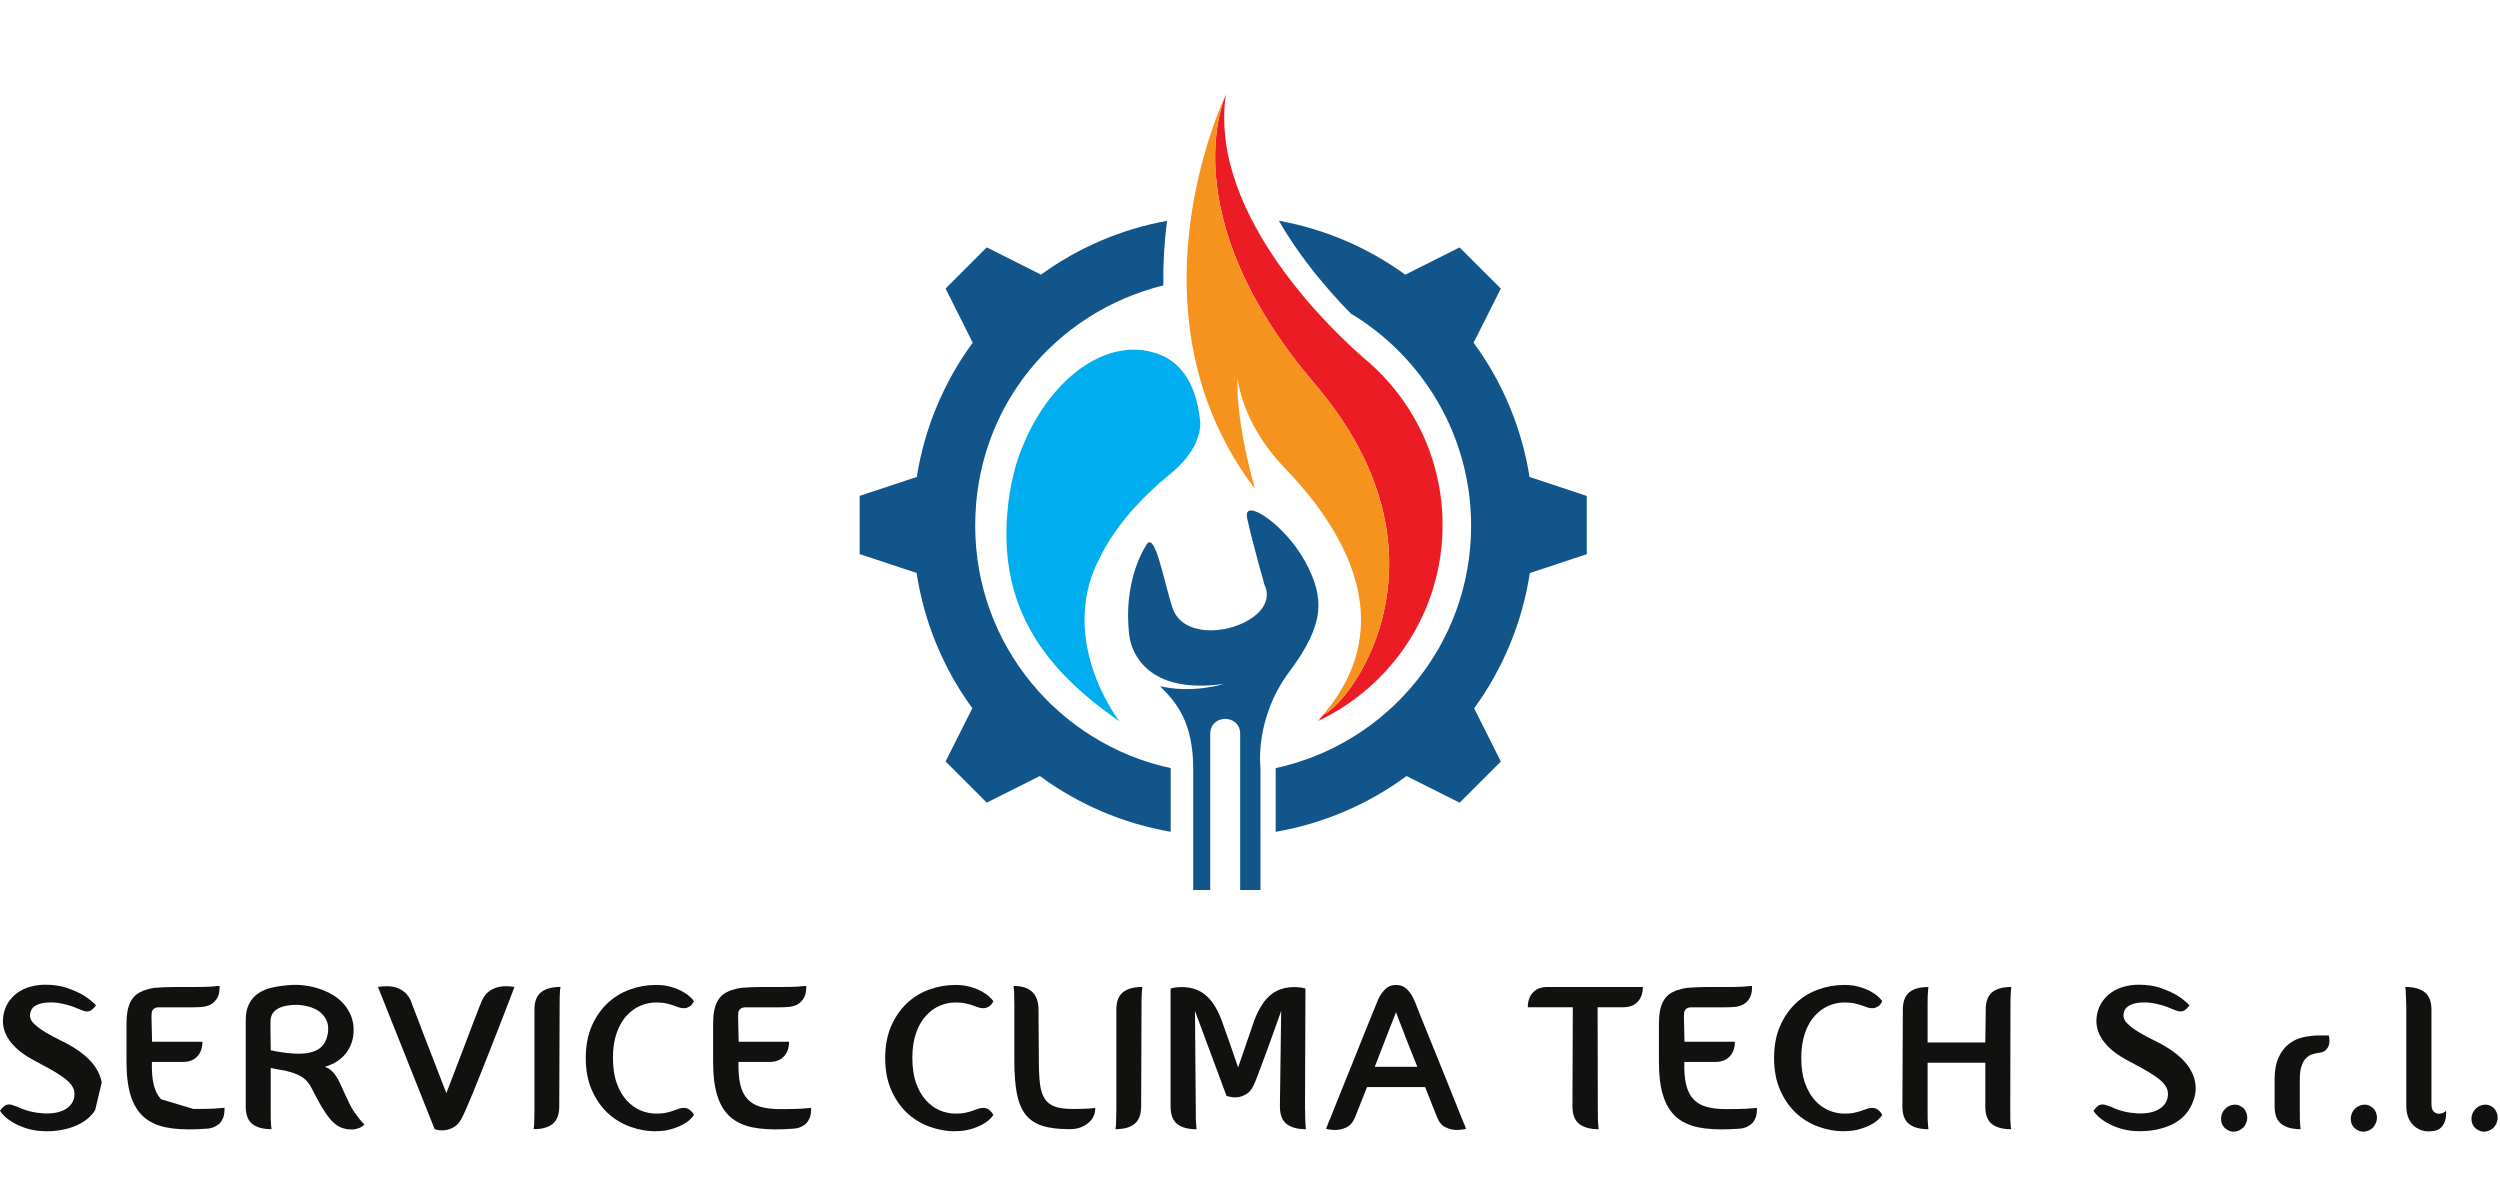 <?xml version="1.0" encoding="UTF-8"?> <svg xmlns="http://www.w3.org/2000/svg" id="Livello_1" data-name="Livello 1" viewBox="0 0 616 292.66"><defs><style> .cls-1 { fill: #f6921e; } .cls-2 { fill: #00adee; } .cls-3 { fill: #111110; } .cls-4 { fill: #11558a; } .cls-5 { fill: #ec1c24; } </style></defs><path class="cls-3" d="M66.7,273.34c0,1.04,0,1.88.02,2.5.02.62.05,1.11.08,1.48.04.41.08.71.11.91-2.09,0-3.67-.43-4.75-1.28-1.07-.86-1.61-2.3-1.61-4.31v-21.33c0-1.61.29-2.96.86-4.03.57-1.08,1.35-1.94,2.34-2.59.99-.66,2.17-1.12,3.55-1.41,1.38-.29,2.88-.49,4.5-.59,1.04-.06,2.15-.02,3.33.14,1.18.15,2.34.41,3.5.8,1.16.39,2.27.88,3.31,1.48,1.04.61,1.95,1.36,2.73,2.25.79.89,1.41,1.9,1.86,3.05.46,1.14.66,2.41.59,3.83-.06,1.98-.7,3.75-1.89,5.3-1.2,1.54-2.92,2.65-5.17,3.33.77.27,1.43.7,1.97,1.3.54.59,1.02,1.29,1.44,2.11.41.82.83,1.73,1.25,2.7.43.97.89,1.96,1.39,2.97.38.77.78,1.47,1.22,2.09.44.62.84,1.16,1.2,1.62.41.54.83,1.02,1.27,1.42-.31.3-.64.55-1.02.75-.37.17-.8.3-1.31.41-.5.1-1.11.1-1.81,0-.8-.1-1.54-.34-2.22-.7-.67-.38-1.34-.95-2.02-1.72-.67-.77-1.38-1.79-2.14-3.06-.75-1.28-1.62-2.88-2.59-4.8-.58-1.08-1.27-1.9-2.08-2.45-.8-.55-1.79-.99-2.97-1.33-.2-.07-.39-.12-.58-.16-.19-.03-.37-.08-.53-.16-.23-.03-.56-.09-.98-.17-.42-.08-.84-.16-1.28-.23-.5-.09-1.02-.19-1.56-.3v10.19ZM71.79,247.63c-1.01.11-1.84.28-2.5.53s-1.18.56-1.56.91c-.39.36-.66.75-.83,1.19-.17.44-.25.88-.25,1.31v1.75c0,.72,0,1.45.02,2.19.02.74.03,1.42.03,2.05v1.22c.77.18,1.56.33,2.38.45.66.11,1.4.2,2.2.28.81.09,1.6.12,2.38.12,2.12,0,3.79-.41,5-1.25,1.21-.84,1.93-2.22,2.17-4.14.13-1.24-.05-2.3-.56-3.19-.5-.89-1.19-1.6-2.06-2.12-.88-.53-1.89-.9-3.03-1.11-1.15-.22-2.27-.28-3.38-.19h0ZM71.79,247.63"></path><path class="cls-3" d="M126.77,243.19c-2.04,5.34-3.94,10.23-5.69,14.67-.74,1.92-1.49,3.82-2.25,5.7-.75,1.89-1.45,3.64-2.11,5.25-.66,1.61-1.25,3.01-1.77,4.2-.52,1.2-.92,2.05-1.19,2.55-.57,1.07-1.25,1.81-2.02,2.22-.77.41-1.5.64-2.17.7-.84.1-1.67.02-2.47-.25l-13.97-35.05c.8-.13,1.61-.19,2.44-.17.83.02,1.6.16,2.3.41.71.25,1.35.64,1.94,1.16.59.52,1.08,1.22,1.45,2.09.03.14.19.57.47,1.3.29.72.65,1.62,1.06,2.72.41,1.09.88,2.3,1.38,3.64.51,1.34,1.04,2.71,1.58,4.09,1.24,3.26,2.65,6.91,4.23,10.94,1.54-4.03,2.94-7.68,4.19-10.94.53-1.38,1.05-2.75,1.55-4.09.51-1.34.97-2.55,1.39-3.64.43-1.09.78-2,1.06-2.72.29-.73.47-1.16.53-1.3.38-.88.85-1.57,1.44-2.09.59-.52,1.24-.91,1.94-1.16.71-.25,1.46-.38,2.27-.41.81-.02,1.62.04,2.42.17h0ZM126.77,243.19"></path><path class="cls-3" d="M131.69,273.34v-24.56c0-2.01.55-3.44,1.64-4.3,1.09-.86,2.68-1.3,4.77-1.3-.03.21-.07.51-.11.91-.03.38-.06.88-.08,1.5-.01.62-.02,1.43-.02,2.44l-.09,24.56c0,2.01-.54,3.45-1.62,4.33-1.08.88-2.64,1.31-4.69,1.31.03-.2.07-.5.11-.91.03-.38.05-.88.05-1.52s.02-1.46.05-2.47h0ZM131.69,273.34"></path><path class="cls-3" d="M161.62,278.74c-2.22,0-4.37-.39-6.45-1.16-2.09-.77-3.93-1.91-5.53-3.42-1.59-1.52-2.88-3.41-3.86-5.66-.97-2.25-1.45-4.85-1.45-7.81s.49-5.56,1.45-7.81c.98-2.25,2.27-4.13,3.86-5.64,1.6-1.52,3.45-2.66,5.53-3.41,2.08-.76,4.23-1.14,6.45-1.14,1.41,0,2.65.16,3.72.48,1.08.31,2.01.69,2.8,1.12.79.44,1.42.89,1.89,1.34.48.45.8.81.97,1.08-.1.2-.23.39-.36.56-.09.17-.22.33-.38.48-.15.15-.31.25-.48.31-.37.24-.78.36-1.25.36s-.91-.07-1.31-.22c-.41-.16-.86-.32-1.34-.48-.48-.16-1.06-.33-1.73-.48-.68-.16-1.52-.23-2.52-.23-1.31,0-2.6.27-3.86.81-1.26.54-2.4,1.37-3.41,2.48-1.01,1.11-1.82,2.52-2.42,4.25-.61,1.73-.91,3.77-.91,6.12s.3,4.44.91,6.16c.6,1.71,1.41,3.12,2.42,4.25,1.01,1.12,2.15,1.96,3.41,2.5,1.26.54,2.55.81,3.86.81,1,0,1.84-.07,2.52-.22.68-.16,1.25-.32,1.73-.48.49-.18.94-.34,1.34-.48.41-.16.84-.23,1.31-.23s.88.12,1.25.36c.38.27.66.54.86.81.13.17.25.35.36.55-.17.3-.49.68-.97,1.14-.47.45-1.1.89-1.89,1.31-.78.42-1.71.78-2.8,1.09-1.07.32-2.31.48-3.72.48h0ZM161.62,278.74"></path><path class="cls-3" d="M199.86,272.94v.36c0,1.14-.2,2.03-.61,2.67-.34.67-.86,1.17-1.56,1.52-.64.37-1.37.57-2.19.62-.82.05-1.57.09-2.25.13-3.06.13-5.69-.02-7.89-.47-2.2-.46-4.02-1.32-5.45-2.59-1.43-1.28-2.48-3.02-3.17-5.22-.69-2.21-1.03-4.98-1.03-8.31v-9.53c0-2.28.35-4.08,1.06-5.39.36-.66.8-1.2,1.3-1.61.51-.41,1.1-.74,1.78-1.02.44-.16.89-.3,1.36-.42.47-.11.97-.21,1.52-.28.7-.06,1.43-.11,2.2-.14.78-.04,1.59-.06,2.44-.06h4.42c2.16,0,3.7-.03,4.64-.09.95-.07,1.55-.12,1.83-.16h.39v.3c0,1.15-.2,2.04-.59,2.67-.38.65-.9,1.17-1.56,1.58-.68.34-1.4.54-2.16.61-.75.06-1.51.09-2.28.09h-8.58c-.2.03-.37.06-.5.09-.14.03-.26.09-.36.16-.2.11-.35.24-.45.41-.14.17-.22.4-.25.69-.03.28-.05.61-.05.97l.14,6.16h12.41c0,1.51-.42,2.72-1.27,3.62-.84.91-2.02,1.36-3.56,1.36h-7.62c-.06,2.26.09,4.14.45,5.64.38,1.49.97,2.67,1.8,3.55.82.88,1.89,1.5,3.22,1.88,1.33.37,2.92.55,4.76.55,2.19,0,3.88-.03,5.06-.09,1.2-.07,1.93-.13,2.2-.17h.09l.31-.05ZM199.86,272.94"></path><path class="cls-3" d="M235.4,278.74c-2.22,0-4.37-.39-6.45-1.16-2.09-.77-3.93-1.91-5.53-3.42-1.59-1.52-2.88-3.41-3.86-5.66-.97-2.25-1.45-4.85-1.45-7.81s.49-5.56,1.45-7.81c.98-2.25,2.27-4.13,3.86-5.64,1.6-1.52,3.45-2.66,5.53-3.41,2.08-.76,4.23-1.14,6.45-1.14,1.41,0,2.64.16,3.72.48,1.08.31,2.02.69,2.8,1.12.79.44,1.42.89,1.89,1.34.48.45.8.81.97,1.08-.11.2-.23.39-.36.56-.09.17-.22.33-.38.48-.15.15-.31.25-.49.31-.37.24-.78.36-1.25.36s-.91-.07-1.31-.22c-.41-.16-.86-.32-1.34-.48-.48-.16-1.06-.33-1.73-.48-.68-.16-1.52-.23-2.52-.23-1.31,0-2.6.27-3.86.81-1.26.54-2.4,1.37-3.41,2.48-1.01,1.11-1.82,2.52-2.42,4.25-.61,1.73-.91,3.77-.91,6.12s.3,4.44.91,6.16c.6,1.71,1.41,3.12,2.42,4.25,1.01,1.12,2.14,1.96,3.41,2.5,1.26.54,2.55.81,3.86.81,1,0,1.84-.07,2.52-.22.68-.16,1.25-.32,1.73-.48.49-.18.94-.34,1.34-.48.41-.16.84-.23,1.31-.23s.88.12,1.25.36c.38.27.66.54.86.81.13.17.25.35.36.55-.17.3-.49.68-.97,1.14-.47.45-1.1.89-1.89,1.31-.78.42-1.71.78-2.8,1.09-1.07.32-2.31.48-3.72.48h0ZM235.4,278.74"></path><path class="cls-3" d="M249.94,247.78c-.03-1.01-.05-1.82-.05-2.44s-.01-1.12-.05-1.5c-.04-.41-.08-.71-.11-.91,4.1,0,6.16,1.97,6.16,5.91l.09,12.8c0,2.19.09,4.02.28,5.5.19,1.48.57,2.67,1.16,3.58.59.91,1.44,1.56,2.53,1.95,1.09.39,2.55.58,4.36.58.83,0,1.59,0,2.28-.03.7-.02,1.28-.05,1.75-.08.57-.03,1.08-.08,1.52-.16v.31c0,.53-.13,1.09-.39,1.69-.25.59-.64,1.12-1.16,1.59-.52.47-1.18.87-1.97,1.19-.78.31-1.73.47-2.84.47-2.69,0-4.91-.27-6.66-.83-1.75-.55-3.14-1.48-4.16-2.8-1.02-1.31-1.73-3.05-2.14-5.22-.41-2.16-.61-4.85-.61-8.05v-13.56ZM249.94,247.78"></path><path class="cls-3" d="M275.07,273.34v-24.56c0-2.01.55-3.44,1.64-4.3,1.09-.86,2.68-1.3,4.77-1.3-.03.21-.07.51-.11.91-.03.38-.06.88-.08,1.5-.01.62-.02,1.43-.02,2.44l-.09,24.56c0,2.01-.54,3.45-1.63,4.33-1.07.88-2.64,1.31-4.69,1.31.03-.2.07-.5.11-.91.03-.38.05-.88.05-1.52s.02-1.46.05-2.47h0ZM275.07,273.34"></path><path class="cls-3" d="M321.58,273.34c0,1.01,0,1.84.03,2.47.02.64.05,1.14.08,1.52.03.41.06.71.09.91-2.05,0-3.64-.43-4.75-1.28-1.11-.86-1.66-2.3-1.66-4.31l.31-23.55c-.95,2.72-1.86,5.26-2.72,7.61-.38,1.01-.76,2.05-1.14,3.11-.39,1.05-.76,2.05-1.11,3-.36.94-.68,1.8-.98,2.59-.3.79-.57,1.44-.81,1.94-.5,1.11-1.14,1.87-1.91,2.3-.77.42-1.51.66-2.22.73-.84.06-1.7-.05-2.58-.36l-7.77-20.92.2,24.25c0,1.01,0,1.84.02,2.47.02.64.05,1.14.09,1.52.03.41.06.71.09.91-2.09,0-3.67-.43-4.77-1.28-1.09-.86-1.64-2.3-1.64-4.31v-29.05l.2-.09c.2-.04.43-.09.7-.16.24-.03.5-.06.78-.09.29-.04.62-.06.98-.06,1.08,0,2.09.14,3.03.41.94.27,1.82.72,2.64,1.34.82.62,1.59,1.45,2.3,2.52.71,1.06,1.36,2.38,1.97,3.95.03.14.12.41.27.81.16.41.33.9.53,1.47.21.56.43,1.18.66,1.86.24.67.48,1.36.72,2.06.57,1.62,1.19,3.41,1.86,5.39l3.98-11.59c.6-1.57,1.26-2.89,1.97-3.95.71-1.06,1.47-1.9,2.3-2.52.82-.62,1.7-1.07,2.64-1.34.95-.27,1.96-.41,3.03-.41.36,0,.69.02.97.06.29.03.55.06.8.09.27.06.5.12.7.16l.2.09-.11,29.75ZM321.58,273.34"></path><path class="cls-3" d="M360.12,275.41c.13.34.27.67.41.97.13.3.25.59.36.84.13.31.25.62.34.92-1,.26-1.96.34-2.88.25-.77-.07-1.55-.31-2.34-.7-.78-.41-1.39-1.14-1.83-2.22-.21-.48-.59-1.41-1.12-2.78-.53-1.38-1.17-2.99-1.91-4.84h-14.31c-.74,1.86-1.38,3.47-1.92,4.84-.54,1.38-.91,2.3-1.11,2.78-.47,1.07-1.09,1.81-1.88,2.22-.77.4-1.54.63-2.31.7-.91.09-1.87,0-2.88-.25.1-.3.22-.61.36-.92.09-.26.2-.54.31-.84.12-.3.27-.62.44-.97.24-.6.65-1.64,1.23-3.12.59-1.48,1.27-3.18,2.05-5.09.77-1.91,1.58-3.93,2.44-6.05.86-2.11,1.67-4.13,2.42-6.05.76-1.91,1.44-3.6,2.05-5.06.6-1.47,1.02-2.5,1.27-3.11.36-.94.75-1.68,1.17-2.23.43-.56.84-.99,1.23-1.3.41-.3.8-.49,1.19-.58.39-.08.76-.12,1.09-.12s.69.04,1.08.12c.38.09.78.28,1.19.58.41.3.82.73,1.23,1.3.41.55.81,1.3,1.19,2.23.23.61.63,1.64,1.22,3.11.59,1.46,1.27,3.15,2.05,5.06.78,1.92,1.6,3.93,2.45,6.05.85,2.12,1.66,4.13,2.44,6.05.78,1.92,1.46,3.62,2.05,5.09.59,1.48,1,2.52,1.23,3.12h0ZM349.23,262.86c-.67-1.69-1.32-3.33-1.97-4.92-.64-1.59-1.19-3.03-1.66-4.31-.61-1.48-1.14-2.89-1.61-4.23-.54,1.34-1.1,2.76-1.67,4.23-.5,1.28-1.06,2.72-1.66,4.31-.61,1.59-1.25,3.23-1.92,4.92h10.48ZM349.23,262.86"></path><path class="cls-3" d="M393.71,273.34c0,1.01,0,1.84.02,2.47.02.64.05,1.14.09,1.52.03.41.06.71.09.91-2.09,0-3.68-.44-4.8-1.31-1.11-.88-1.66-2.32-1.66-4.33l.09-24.41h-11.09c0-1.52.42-2.73,1.27-3.64.84-.91,2.04-1.36,3.58-1.36h23.5c0,1.51-.42,2.73-1.27,3.64-.84.91-2.03,1.36-3.58,1.36h-6.3l.05,25.16ZM393.71,273.34"></path><path class="cls-3" d="M432.91,272.94v.36c0,1.14-.2,2.03-.61,2.67-.34.67-.86,1.17-1.56,1.52-.64.37-1.37.57-2.19.62-.83.05-1.58.09-2.25.13-3.06.13-5.7-.02-7.89-.47-2.2-.46-4.02-1.32-5.45-2.59-1.43-1.28-2.48-3.02-3.17-5.22-.69-2.21-1.03-4.98-1.03-8.31v-9.53c0-2.28.35-4.08,1.06-5.39.36-.66.8-1.2,1.3-1.61.51-.41,1.1-.74,1.78-1.02.44-.16.89-.3,1.36-.42.47-.11.97-.21,1.52-.28.7-.06,1.43-.11,2.2-.14.78-.04,1.59-.06,2.44-.06h4.42c2.16,0,3.7-.03,4.64-.09.95-.07,1.55-.12,1.83-.16h.39v.3c0,1.15-.2,2.04-.59,2.67-.38.65-.9,1.17-1.56,1.58-.68.34-1.4.54-2.16.61-.75.06-1.51.09-2.28.09h-8.58c-.2.03-.37.06-.5.09-.14.03-.26.09-.36.16-.2.11-.35.24-.45.41-.14.17-.22.4-.25.69-.03.28-.05.61-.05.97l.14,6.16h12.41c0,1.51-.42,2.72-1.27,3.62-.84.91-2.02,1.36-3.56,1.36h-7.62c-.06,2.26.09,4.14.45,5.64.38,1.49.97,2.67,1.8,3.55.82.88,1.89,1.5,3.22,1.88,1.33.37,2.92.55,4.77.55,2.19,0,3.88-.03,5.06-.09,1.2-.07,1.93-.13,2.2-.17h.09l.31-.05ZM432.91,272.94"></path><path class="cls-3" d="M454.42,278.74c-2.22,0-4.37-.39-6.45-1.16-2.09-.77-3.93-1.91-5.53-3.42-1.59-1.52-2.88-3.41-3.86-5.66-.97-2.25-1.45-4.85-1.45-7.81s.48-5.56,1.45-7.81c.98-2.25,2.27-4.13,3.86-5.64,1.6-1.52,3.45-2.66,5.53-3.41,2.08-.76,4.23-1.14,6.45-1.14,1.41,0,2.64.16,3.72.48,1.08.31,2.02.69,2.8,1.12.79.44,1.42.89,1.89,1.34.48.45.8.81.97,1.08-.11.2-.23.39-.36.56-.09.17-.22.33-.38.48-.15.15-.31.25-.48.31-.37.24-.78.36-1.25.36s-.91-.07-1.31-.22c-.41-.16-.86-.32-1.34-.48-.48-.16-1.06-.33-1.73-.48-.68-.16-1.52-.23-2.52-.23-1.31,0-2.6.27-3.86.81-1.26.54-2.4,1.37-3.41,2.48-1.01,1.11-1.82,2.52-2.42,4.25-.6,1.73-.91,3.77-.91,6.12s.3,4.44.91,6.16c.6,1.71,1.41,3.12,2.42,4.25,1.01,1.12,2.14,1.96,3.41,2.5,1.26.54,2.55.81,3.86.81,1,0,1.84-.07,2.52-.22.68-.16,1.25-.32,1.73-.48.49-.18.94-.34,1.34-.48.41-.16.84-.23,1.31-.23s.88.12,1.25.36c.38.27.66.54.86.81.13.17.25.35.36.55-.17.3-.49.68-.97,1.14-.47.45-1.1.89-1.89,1.31-.78.42-1.71.78-2.8,1.09-1.07.32-2.31.48-3.72.48h0ZM454.42,278.74"></path><path class="cls-3" d="M489.28,248.84c0-2.02.52-3.47,1.58-4.34,1.06-.88,2.63-1.31,4.72-1.31-.03.24-.06.56-.09.97-.04.37-.07.86-.09,1.48-.01.62-.02,1.43-.02,2.44l-.05,25.27c0,1.04,0,1.88.02,2.5.02.62.05,1.11.08,1.48.04.41.08.71.11.91-2.09,0-3.67-.43-4.75-1.28-1.07-.86-1.61-2.3-1.61-4.31v-10.8h-14.22v11.5c0,1.04,0,1.88.02,2.5.02.62.05,1.11.09,1.48.03.41.06.71.09.91-2.09,0-3.67-.43-4.77-1.28-1.09-.86-1.64-2.3-1.64-4.31l.11-23.8c0-2.02.52-3.47,1.58-4.34,1.06-.88,2.63-1.31,4.72-1.31-.03.24-.06.56-.09.97-.04.37-.07.86-.09,1.48-.01.62-.02,1.43-.02,2.44v8.78h14.22l.11-8.02ZM489.28,248.84"></path><path class="cls-3" d="M527.39,278.74c-1.72,0-3.26-.2-4.63-.59-1.35-.41-2.52-.88-3.5-1.44-.97-.56-1.75-1.12-2.34-1.69-.59-.57-.95-1.03-1.08-1.38l.14-.14c.31-.44.65-.79,1.02-1.06.33-.2.69-.3,1.06-.3.23,0,.45.03.67.09.22.06.46.15.73.25.27.07.54.17.81.28.27.12.57.26.91.42.66.27,1.45.52,2.36.73.91.22,2.01.37,3.28.44h.56c1.24,0,2.3-.14,3.17-.42.87-.29,1.58-.66,2.11-1.11.54-.46.92-.96,1.16-1.52.24-.56.36-1.09.36-1.59.04-.88-.22-1.67-.78-2.39-.55-.73-1.32-1.43-2.3-2.09-.97-.68-2.11-1.37-3.42-2.08-1.31-.71-2.71-1.46-4.19-2.27-2.42-1.38-4.21-2.91-5.39-4.61-1.18-1.7-1.68-3.49-1.52-5.38.13-1.41.52-2.64,1.16-3.69.64-1.04,1.45-1.91,2.41-2.59.96-.69,2.03-1.19,3.22-1.5,1.2-.32,2.4-.48,3.61-.48,2.05,0,3.85.27,5.39.81,1.55.53,2.86,1.12,3.94,1.75,1.24.74,2.3,1.59,3.17,2.53l-.09.14c-.41.51-.75.85-1.02,1.02-.34.23-.7.34-1.11.34-.37,0-.82-.11-1.36-.34-.27-.1-.55-.21-.84-.33-.28-.11-.59-.24-.92-.38-.97-.38-2-.67-3.09-.89-1.09-.22-2.06-.31-2.91-.28-.44,0-.91.04-1.42.11-.5.06-.98.18-1.44.36-.45.17-.85.4-1.2.7-.34.3-.59.69-.72,1.16-.3,1.01-.09,1.9.63,2.67.72.77,1.69,1.53,2.92,2.27,1.23.74,2.59,1.48,4.08,2.2,1.5.72,2.91,1.53,4.22,2.44,1.81,1.28,3.16,2.59,4.05,3.92.89,1.32,1.44,2.62,1.64,3.91.21,1.27.14,2.5-.2,3.67-.34,1.18-.8,2.22-1.41,3.12-1.07,1.68-2.68,2.96-4.81,3.86-2.14.88-4.5,1.33-7.08,1.33h0ZM527.39,278.74"></path><path class="cls-3" d="M553.28,277.08c-.3.57-.73,1.01-1.27,1.31-.53.3-1.09.45-1.66.45s-1.06-.14-1.47-.41c-1.08-.6-1.61-1.53-1.61-2.78,0-.56.15-1.13.45-1.7.34-.57.78-1.01,1.31-1.31.54-.3,1.1-.45,1.67-.45s1.05.14,1.45.41c.51.26.89.65,1.16,1.16.27.5.41,1.04.41,1.61,0,.61-.15,1.18-.45,1.72h0ZM553.28,277.08"></path><path class="cls-3" d="M560.46,266.08c0-2.25.33-4.09.98-5.52.66-1.43,1.5-2.54,2.55-3.34,1.04-.81,2.21-1.36,3.5-1.64,1.29-.29,2.58-.44,3.86-.44h2.47c.16.71.2,1.37.11,1.97-.07.5-.3.99-.69,1.47-.39.47-1.02.75-1.89.84-.57.07-1.14.2-1.69.39-.56.18-1.05.5-1.48.95-.44.45-.8,1.09-1.09,1.94-.28.84-.42,1.97-.42,3.38v7.31c0,1.01,0,1.83.02,2.45.02.62.05,1.11.08,1.48.04.41.08.71.11.91-2.05,0-3.64-.43-4.75-1.28-1.1-.86-1.66-2.3-1.66-4.31v-6.56ZM560.46,266.08"></path><path class="cls-3" d="M585.24,277.08c-.3.57-.73,1.01-1.27,1.31-.53.3-1.09.45-1.66.45s-1.06-.14-1.47-.41c-1.08-.6-1.61-1.53-1.61-2.78,0-.56.15-1.13.45-1.7.34-.57.78-1.01,1.31-1.31.54-.3,1.1-.45,1.67-.45s1.05.14,1.45.41c.51.26.89.65,1.16,1.16.27.5.41,1.04.41,1.61,0,.61-.15,1.18-.45,1.72h0ZM585.24,277.08"></path><path class="cls-3" d="M602.7,273.7c.07.87,0,1.65-.2,2.36-.17.61-.5,1.19-1,1.75-.5.55-1.29.86-2.38.92-1.04.1-1.95,0-2.72-.33-.77-.31-1.42-.75-1.94-1.33-.52-.57-.91-1.24-1.17-2.02-.25-.78-.38-1.59-.38-2.42v-24.56c-.03-1.01-.06-1.82-.08-2.44-.01-.62-.03-1.12-.06-1.48-.04-.41-.08-.73-.11-.97,2.08,0,3.68.44,4.78,1.31,1.11.88,1.67,2.3,1.67,4.28v23.25c0,.81.15,1.4.45,1.75.3.34.66.55,1.06.62.41.06.8.02,1.2-.12.41-.16.69-.35.86-.58h0ZM602.7,273.7"></path><path class="cls-3" d="M614.98,277.08c-.3.57-.73,1.01-1.27,1.31-.53.3-1.09.45-1.66.45s-1.06-.14-1.47-.41c-1.07-.6-1.61-1.53-1.61-2.78,0-.56.15-1.13.45-1.7.34-.57.78-1.01,1.31-1.31.54-.3,1.1-.45,1.67-.45s1.05.14,1.45.41c.51.26.9.65,1.16,1.16.27.5.41,1.04.41,1.61,0,.61-.15,1.18-.45,1.72h0ZM614.98,277.08"></path><path class="cls-4" d="M376.88,117.53c-1.89-11.97-6.61-23.31-13.78-33.08l6.7-13.34-5.08-5.07-5.08-5.08-13.37,6.72c-9.25-6.71-19.89-11.25-31.14-13.28,5.38,9.42,12.46,17.51,17.69,22.84,17.75,10.69,29.66,30.09,29.66,52.32,0,29.3-20.63,53.75-48.15,59.7v15.7c11.67-2.02,22.71-6.72,32.24-13.74l13.08,6.56,5.08-5.07,5.08-5.07-6.58-13.11c7.17-9.85,11.88-21.28,13.72-33.33l14.03-4.65v-14.35l-14.08-4.67ZM288.45,189.26c-27.53-5.94-48.16-30.4-48.16-59.71s19.75-52.63,46.36-59.23c-.08-5.32.22-10.63.91-15.91-11.21,2.03-21.83,6.57-31.05,13.26l-13.37-6.72-5.08,5.08-5.07,5.07,6.69,13.33c-7.16,9.77-11.89,21.12-13.78,33.09l-14.08,4.66v14.35l14.03,4.65c1.84,12.05,6.54,23.48,13.73,33.33l-6.59,13.11,5.08,5.08,5.07,5.07,13.08-6.56c9.54,7.02,20.57,11.72,32.24,13.74v-15.7h0ZM288.45,189.26"></path><path class="cls-2" d="M285.04,87.09c-11.51-3.83-23.52,4.62-30.57,17.59l-.14.25c-.5.92-.96,1.87-1.4,2.84-.23.5-.44,1.01-.65,1.51-.33.77-.66,1.54-.95,2.33-.46,1.27-.88,2.56-1.24,3.85-.14.53-.26,1.08-.39,1.62-.33,1.29-.61,2.6-.84,3.92-4.49,28.01,8.7,44.06,27.02,56.77,0,0-12.36-15.66-7.52-33.71v-.04s0-.02,0-.03c.56-2.04,1.4-4.12,2.44-6.2,3.87-8.02,10.27-15.07,17.57-21.03,6.45-5.27,7.39-10.09,7.38-12.49-.54-6.42-2.83-14.54-10.74-17.18h0ZM285.04,87.09"></path><path class="cls-5" d="M336.32,88.44c-.13-.1-.28-.24-.46-.39-5.73-4.95-38.2-34.43-33.81-64.71,0,0-13.83,29.34,21.87,71.2,35.7,41.85,9.7,77.85,2.26,81.51-.02.01-.07.01-.1.02-.44.53-.82,1.05-1.3,1.58,18.11-8.55,30.67-26.92,30.67-48.27,0-16.44-7.44-31.14-19.13-40.93h0ZM336.32,88.44"></path><path class="cls-1" d="M323.91,94.54c-35.7-41.85-21.87-71.2-21.87-71.2,0,0-11.78,24.28-9.32,53.49,1.19,14.14,5.7,29.43,16.54,43.69,0,0-4.81-16.03-4.33-27.58,0,0,.74,11.09,11.55,22.29,14.08,14.58,29.03,38.04,9.59,60.84.03,0,.08,0,.1-.02,7.44-3.65,33.44-39.65-2.26-81.51h0ZM323.91,94.54"></path><path class="cls-4" d="M321.57,138.33c-4.92-9.03-15.43-16.08-14.27-10.66,1.14,5.41,4.26,16.4,4.26,16.4,0,0,2.79,4.67-3.83,8.68-6.12,3.7-16.5,3.95-18.81-2.94-2.29-6.89-4.44-20.08-6.72-15.09,0,0-5.59,8.37-3.94,21.82.04.31.08.61.14.9.63,3.2,4.18,13.73,23.16,11.08,0,0-7.67,2.46-15.74.55,4.06,4.05,8.19,8.81,8.19,20.45v29.78h4.19v-38.6c.16-4.76,7.22-4.76,7.38,0v38.6h5v-30.11s-1.56-12.08,7.14-23.72c8.69-11.65,8.77-18.11,3.86-27.13h0ZM321.57,138.33"></path><path class="cls-3" d="M23.44,273.55c-1.07,1.68-2.68,2.96-4.81,3.86-2.14.88-4.5,1.33-7.08,1.33h0c-1.72,0-3.26-.2-4.62-.59-1.36-.41-2.52-.88-3.5-1.44-.97-.56-1.75-1.12-2.34-1.69-.59-.57-.95-1.03-1.08-1.38l.14-.14c.31-.44.65-.79,1.02-1.06.33-.2.69-.3,1.06-.3.23,0,.45.03.67.09.22.06.46.15.73.25.27.07.54.17.81.28.27.12.57.26.91.42.66.27,1.45.52,2.36.73.91.22,2.01.37,3.28.44h.56c1.24,0,2.3-.14,3.17-.42.88-.29,1.58-.66,2.11-1.11.54-.46.93-.96,1.16-1.52.24-.56.36-1.09.36-1.59.04-.88-.22-1.67-.78-2.39-.55-.73-1.32-1.43-2.3-2.09-.97-.68-2.11-1.37-3.42-2.08-1.31-.71-2.71-1.46-4.19-2.27-2.42-1.38-4.21-2.91-5.39-4.61-1.18-1.7-1.68-3.49-1.52-5.38.13-1.41.52-2.64,1.16-3.69.64-1.04,1.44-1.91,2.41-2.59.96-.69,2.03-1.19,3.22-1.5,1.2-.32,2.4-.48,3.61-.48,2.05,0,3.85.27,5.39.81,1.55.53,2.86,1.12,3.94,1.75,1.24.74,2.3,1.59,3.17,2.53l-.09.14c-.41.51-.75.85-1.02,1.02-.34.23-.7.34-1.11.34-.37,0-.82-.11-1.36-.34-.27-.1-.55-.21-.84-.33-.28-.11-.59-.24-.92-.38-.97-.38-2-.67-3.09-.89s-2.06-.31-2.91-.28c-.44,0-.91.04-1.42.11-.5.06-.98.18-1.44.36-.45.17-.85.4-1.2.7-.34.3-.59.69-.72,1.16-.31,1.01-.09,1.9.62,2.67.72.77,1.69,1.53,2.92,2.27,1.23.74,2.59,1.48,4.08,2.2,1.5.72,2.91,1.53,4.22,2.44,1.81,1.28,3.16,2.59,4.05,3.92.9,1.32,1.44,2.62,1.64,3.91"></path><path class="cls-3" d="M47.66,273.25c2.19,0,3.88-.03,5.06-.09,1.2-.07,1.93-.13,2.2-.17h.09l.31-.05v.36c0,1.14-.2,2.03-.61,2.67-.33.67-.86,1.17-1.56,1.52-.64.37-1.37.57-2.19.62-.82.05-1.57.09-2.25.13-3.06.13-5.69-.02-7.89-.47-2.2-.46-4.02-1.32-5.45-2.59-1.43-1.28-2.48-3.02-3.17-5.22-.69-2.21-1.03-4.98-1.03-8.31v-9.53c0-2.28.35-4.08,1.06-5.39.36-.66.8-1.2,1.3-1.61.51-.41,1.1-.74,1.78-1.02.44-.16.89-.3,1.36-.42.47-.11.97-.21,1.52-.28.7-.06,1.43-.11,2.2-.14.78-.04,1.59-.06,2.44-.06h4.42c2.16,0,3.7-.03,4.64-.09.95-.07,1.56-.12,1.83-.16h.39v.3c0,1.15-.2,2.04-.59,2.67-.38.65-.9,1.17-1.56,1.58-.68.34-1.4.54-2.16.61-.75.06-1.51.09-2.28.09h-8.58c-.2.03-.37.06-.5.09-.14.03-.26.09-.36.16-.2.11-.35.24-.45.41-.14.17-.22.4-.25.69-.03.28-.05.61-.05.97l.14,6.16h12.41c0,1.51-.42,2.72-1.27,3.62-.84.91-2.02,1.36-3.56,1.36h-7.62c-.06,2.26.09,4.14.45,5.64.38,1.49.97,2.67,1.8,3.55"></path></svg> 